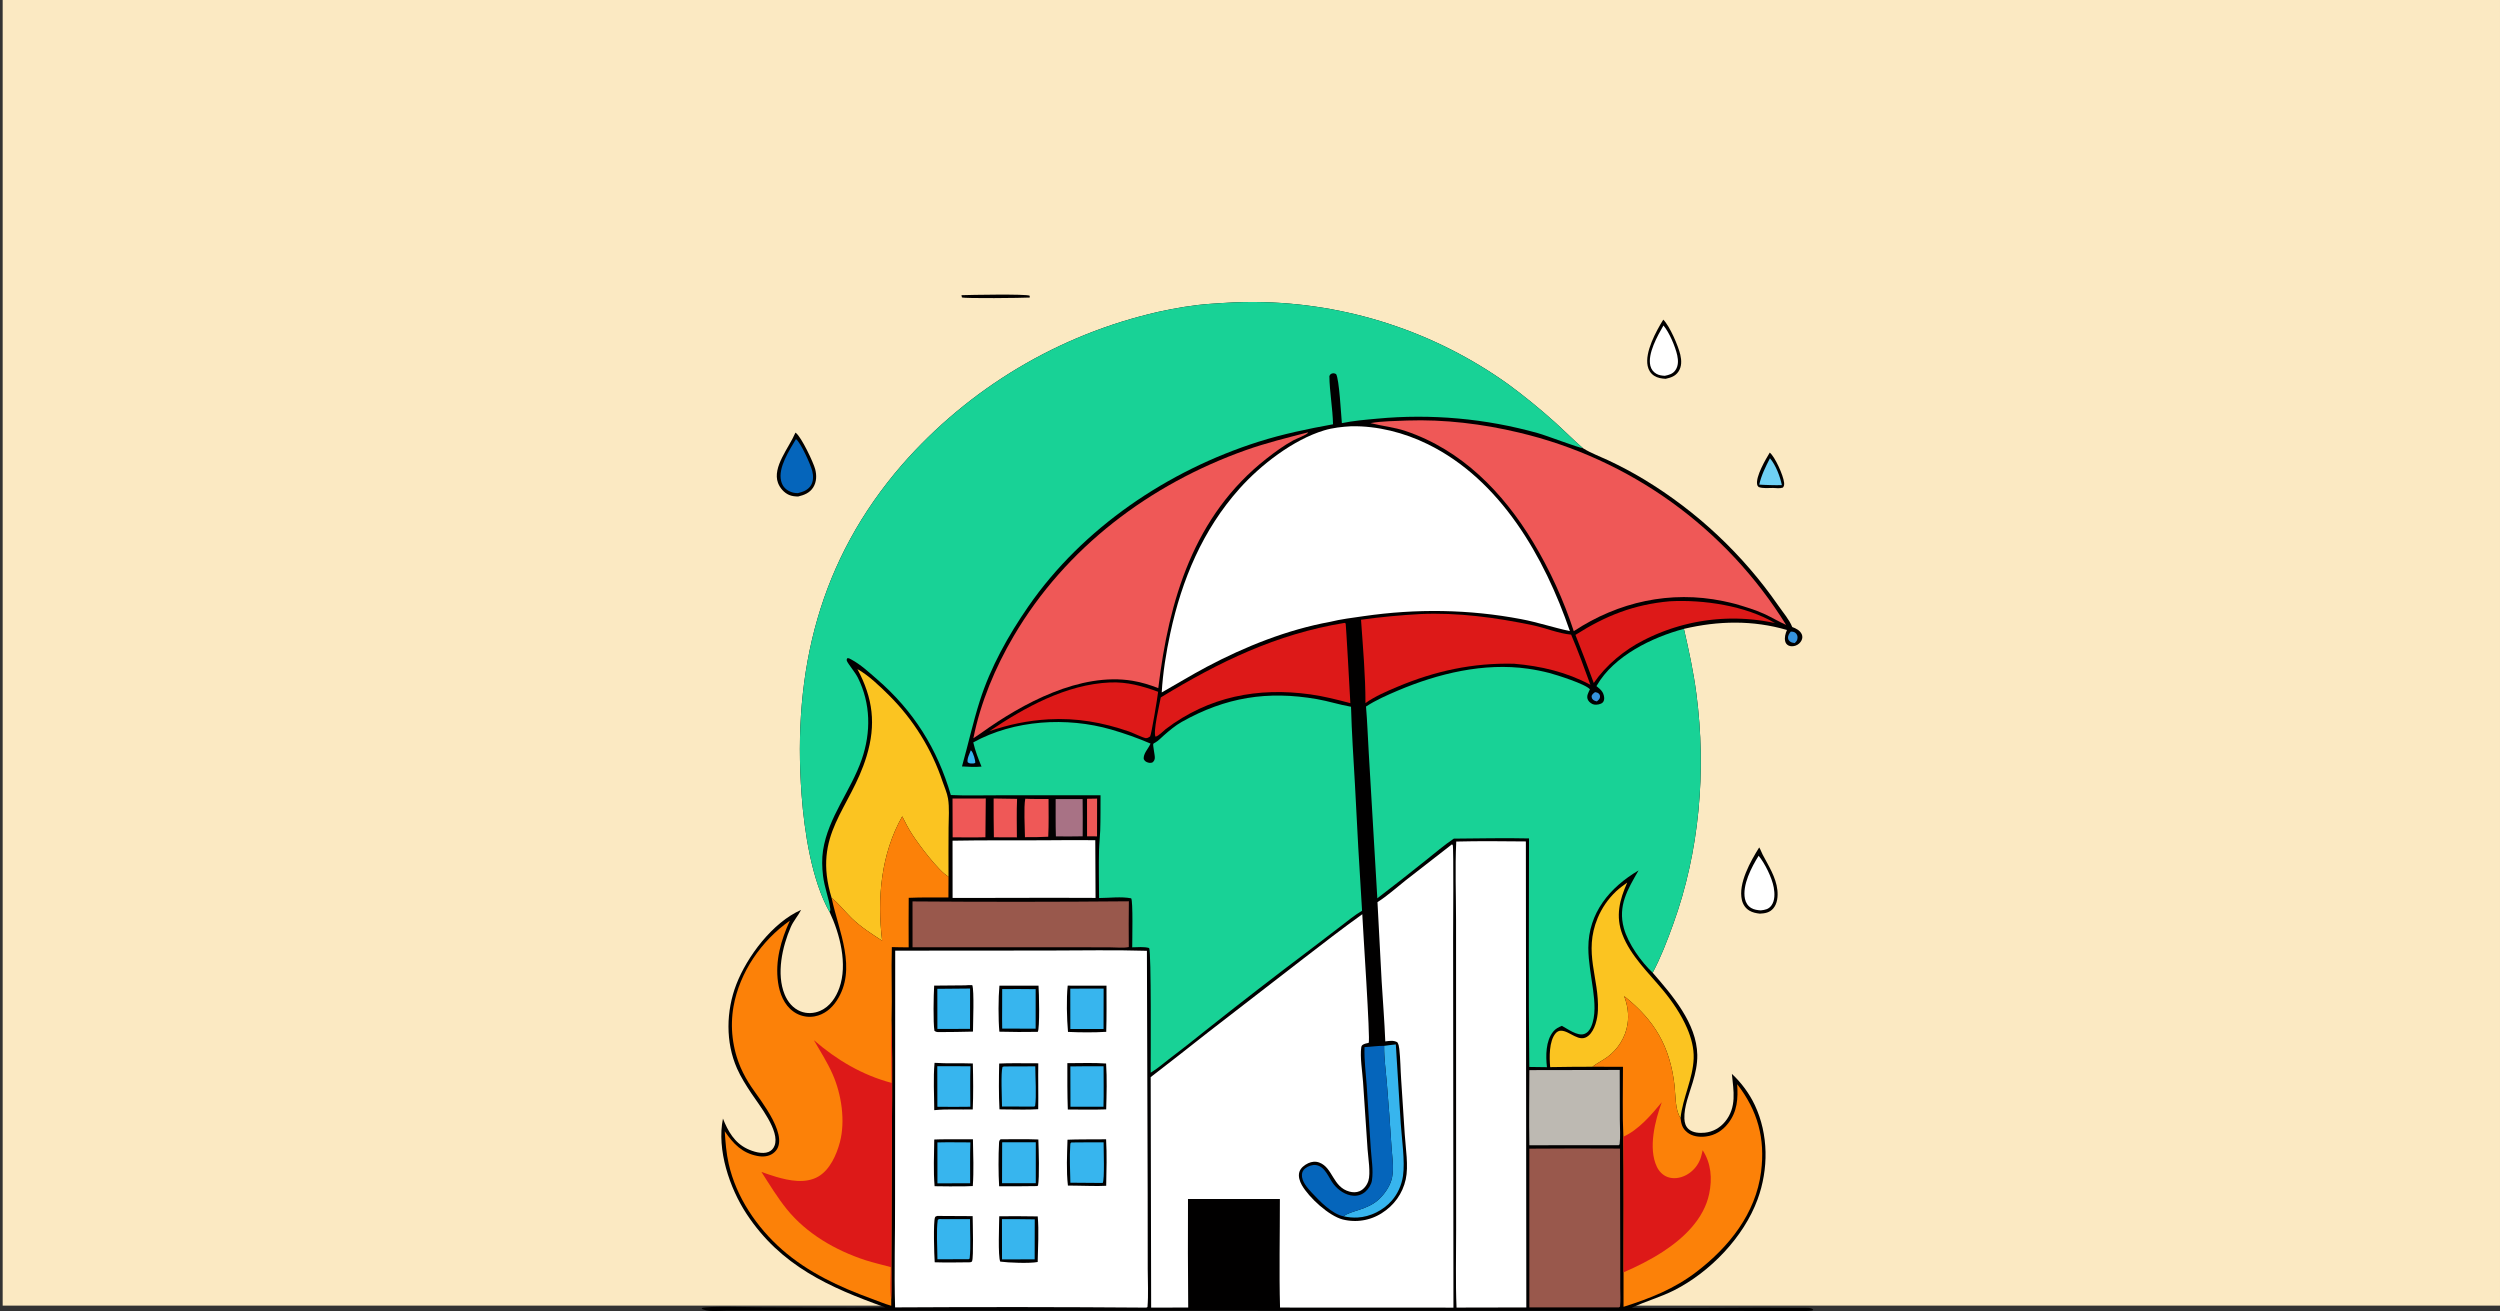 <?xml version="1.0" standalone="no"?>
<!DOCTYPE svg PUBLIC "-//W3C//DTD SVG 1.1//EN" "http://www.w3.org/Graphics/SVG/1.1/DTD/svg11.dtd">
<!--Generator: Xara Designer (www.xara.com), SVG filter version: 6.2.0.0-->
<svg stroke-width="0.501" stroke-linejoin="bevel" fill-rule="evenodd" xmlns:xlink="http://www.w3.org/1999/xlink" xmlns="http://www.w3.org/2000/svg" version="1.1" overflow="visible" width="328.101pt" height="172.101pt" viewBox="0 0 328.101 172.101">
 <rect x="0" y="0" width="328.101" height="172.101" fill="#333333" stroke="none"/>
 <defs>
	</defs>
 <g id="Document" fill="none" stroke="black" font-family="Times New Roman" font-size="16" transform="scale(1 -1)">
  <g id="Spread" transform="translate(0 -172.101)">
   <g id="Layer 1">
    <path d="M 0.351,172.499 L 0.351,0.75 L 328.1,0.75 L 328.1,172.499 L 0.351,172.499 Z" stroke="none" fill="#fbe9c2" stroke-linejoin="miter" marker-start="none" marker-end="none"/>
    <g id="Group" fill-rule="evenodd" stroke-linejoin="miter" stroke="none" stroke-width="0.168" stroke-miterlimit="79.84">
     <path d="M 126.182,133.361 C 127.223,133.401 134.654,133.541 135.134,133.293 L 135.149,133.051 C 134.174,132.991 126.633,132.909 126.241,133.068 L 126.182,133.361 Z" fill="#010000" marker-start="none" marker-end="none"/>
     <path d="M 232.265,112.705 C 232.962,112.125 234.045,109.711 234.144,108.774 C 234.171,108.519 234.161,108.314 233.989,108.11 C 233.586,107.971 233.118,108.043 232.696,108.062 C 232.114,108.058 231.351,107.978 230.806,108.183 C 230.707,108.302 230.65,108.342 230.614,108.498 C 230.382,109.537 231.738,111.842 232.265,112.705 Z" fill="#010000" marker-start="none" marker-end="none"/>
     <path d="M 232.289,111.96 C 233.04,111.092 233.63,109.55 233.852,108.431 C 233.353,108.412 232.849,108.433 232.351,108.438 C 231.864,108.443 231.373,108.477 230.887,108.499 C 231.154,109.725 231.721,110.852 232.289,111.96 Z" fill="#6fd1f5" marker-start="none" marker-end="none"/>
     <path d="M 218.289,130.154 C 219.136,129.308 220.259,126.701 220.525,125.545 C 220.698,124.795 220.725,123.989 220.274,123.326 C 219.867,122.724 219.27,122.53 218.597,122.385 C 218.074,122.415 217.546,122.494 217.098,122.782 C 216.635,123.079 216.352,123.536 216.24,124.069 C 215.854,125.898 217.342,128.623 218.289,130.154 Z" fill="#010000" marker-start="none" marker-end="none"/>
     <path d="M 218.311,129.382 C 219.078,128.483 219.874,126.605 220.123,125.456 C 220.264,124.797 220.282,124.099 219.886,123.522 C 219.537,123.018 219.058,122.902 218.492,122.78 C 218.099,122.803 217.726,122.848 217.378,123.048 C 216.976,123.279 216.708,123.638 216.597,124.087 C 216.2,125.679 217.55,128.058 218.311,129.382 Z" fill="#ffffff" marker-start="none" marker-end="none"/>
     <path d="M 230.878,60.886 C 231.063,60.609 231.172,60.242 231.332,59.939 C 232.103,58.479 233.087,56.959 233.266,55.285 C 233.351,54.486 233.27,53.512 232.72,52.875 C 232.241,52.322 231.652,52.228 230.965,52.192 C 230.482,52.246 230.011,52.336 229.589,52.589 C 229.07,52.903 228.746,53.393 228.608,53.978 C 228.092,56.163 229.756,59.086 230.878,60.886 Z" fill="#010000" marker-start="none" marker-end="none"/>
     <path d="M 230.805,59.789 C 231.62,58.802 232.555,56.915 232.787,55.634 C 232.925,54.876 232.96,53.899 232.473,53.254 C 232.1,52.763 231.669,52.694 231.086,52.622 C 230.655,52.651 230.205,52.707 229.827,52.935 C 229.382,53.205 229.113,53.633 229.008,54.138 C 228.633,55.945 229.887,58.321 230.805,59.789 Z" fill="#ffffff" marker-start="none" marker-end="none"/>
     <path d="M 104.387,115.319 C 104.409,115.307 104.433,115.298 104.453,115.283 C 105.176,114.746 106.766,111.386 106.987,110.517 C 107.192,109.72 107.177,108.861 106.731,108.145 C 106.275,107.409 105.546,107.13 104.744,106.938 C 104.334,106.945 103.944,106.982 103.56,107.145 C 102.9,107.428 102.353,108.058 102.105,108.725 C 101.336,110.796 103.558,113.357 104.342,115.212 L 104.387,115.319 Z" fill="#010000" marker-start="none" marker-end="none"/>
     <path d="M 104.463,114.474 C 105.09,114.019 106.394,111.122 106.6,110.288 C 106.755,109.659 106.771,108.94 106.411,108.377 C 106.023,107.769 105.376,107.546 104.714,107.381 C 104.262,107.382 103.907,107.463 103.506,107.678 C 102.97,107.967 102.662,108.396 102.515,108.985 C 102.081,110.715 103.607,113.023 104.463,114.474 Z" fill="#0565bb" marker-start="none" marker-end="none"/>
     <path d="M 108.885,52.392 C 106.518,56.554 105.555,63.012 105.201,67.78 C 103.989,84.084 107.557,98.632 118.397,111.123 C 118.669,111.436 118.946,111.744 119.224,112.05 C 119.503,112.357 119.786,112.66 120.069,112.961 C 120.355,113.262 120.643,113.559 120.934,113.855 C 121.224,114.15 121.518,114.441 121.814,114.732 C 122.11,115.02 122.41,115.307 122.711,115.59 C 123.014,115.874 123.318,116.154 123.626,116.433 C 123.934,116.71 124.243,116.983 124.557,117.255 C 124.87,117.527 125.185,117.795 125.503,118.06 C 125.821,118.325 126.143,118.587 126.465,118.846 C 126.788,119.105 127.115,119.361 127.443,119.615 C 127.77,119.867 128.102,120.116 128.435,120.363 C 128.768,120.609 129.104,120.851 129.442,121.09 C 129.779,121.329 130.12,121.565 130.462,121.798 C 130.805,122.032 131.15,122.261 131.497,122.486 C 131.845,122.714 132.194,122.935 132.544,123.155 C 132.897,123.374 133.249,123.59 133.605,123.801 C 133.961,124.014 134.319,124.223 134.679,124.427 C 135.039,124.634 135.4,124.835 135.764,125.034 C 136.127,125.232 136.494,125.426 136.861,125.617 C 137.229,125.808 137.598,125.996 137.969,126.179 C 138.34,126.362 138.714,126.543 139.088,126.719 C 139.464,126.895 139.839,127.068 140.218,127.238 C 140.596,127.406 140.976,127.572 141.357,127.734 C 141.738,127.896 142.121,128.053 142.507,128.207 C 142.891,128.361 143.277,128.511 143.663,128.658 C 144.052,128.804 144.441,128.948 144.83,129.085 C 145.22,129.224 145.612,129.36 146.005,129.491 C 146.398,129.623 146.792,129.749 147.187,129.873 C 147.583,129.996 147.98,130.116 148.378,130.232 C 148.775,130.348 149.174,130.46 149.574,130.567 C 149.973,130.675 150.375,130.779 150.777,130.878 C 151.179,130.979 151.581,131.076 151.985,131.167 C 154.264,131.666 156.56,132.069 158.889,132.23 C 160.855,132.365 162.849,132.495 164.821,132.465 C 165.19,132.462 165.559,132.455 165.928,132.445 C 166.296,132.434 166.666,132.422 167.034,132.403 C 167.402,132.386 167.771,132.365 168.14,132.341 C 168.508,132.316 168.876,132.289 169.243,132.256 C 169.611,132.225 169.98,132.191 170.346,132.151 C 170.713,132.114 171.08,132.071 171.446,132.026 C 171.813,131.98 172.178,131.93 172.544,131.877 C 172.908,131.826 173.273,131.769 173.637,131.71 C 174.002,131.65 174.366,131.587 174.728,131.521 C 175.091,131.455 175.454,131.385 175.815,131.311 C 176.178,131.239 176.538,131.161 176.899,131.08 C 177.26,131 177.618,130.916 177.977,130.829 C 178.335,130.741 178.693,130.651 179.05,130.557 C 179.407,130.463 179.763,130.364 180.118,130.264 C 180.473,130.164 180.827,130.058 181.181,129.95 C 181.533,129.843 181.885,129.732 182.236,129.617 C 182.586,129.503 182.937,129.386 183.286,129.263 C 183.635,129.142 183.981,129.018 184.327,128.89 C 184.673,128.763 185.019,128.631 185.362,128.496 C 185.706,128.363 186.048,128.225 186.39,128.083 C 186.73,127.942 187.07,127.798 187.409,127.651 C 187.747,127.503 188.084,127.352 188.419,127.198 C 188.755,127.045 189.089,126.887 189.421,126.727 C 189.753,126.567 190.085,126.403 190.413,126.236 C 190.743,126.07 191.071,125.9 191.397,125.726 C 191.723,125.553 192.047,125.377 192.369,125.198 C 192.693,125.019 193.013,124.836 193.333,124.651 C 193.651,124.466 193.969,124.278 194.285,124.085 C 194.599,123.894 194.913,123.7 195.225,123.503 C 195.538,123.305 195.847,123.105 196.155,122.901 C 196.463,122.698 196.769,122.491 197.073,122.282 C 197.377,122.073 197.679,121.861 197.979,121.646 C 200.084,120.094 202.109,118.445 204.053,116.699 C 205.296,115.576 206.478,114.385 207.741,113.286 C 207.764,113.271 207.787,113.256 207.81,113.242 C 208.8,112.63 209.986,112.195 211.044,111.698 C 212.651,110.944 214.251,110.098 215.771,109.18 C 216.204,108.918 216.635,108.651 217.061,108.376 C 217.489,108.103 217.912,107.823 218.331,107.538 C 218.751,107.252 219.167,106.961 219.578,106.665 C 219.99,106.369 220.397,106.069 220.803,105.761 C 221.206,105.456 221.606,105.143 222.002,104.826 C 222.399,104.508 222.79,104.187 223.177,103.859 C 223.564,103.531 223.947,103.199 224.326,102.861 C 224.704,102.524 225.078,102.181 225.448,101.833 C 225.817,101.487 226.183,101.134 226.543,100.778 C 226.903,100.421 227.259,100.059 227.61,99.693 C 227.96,99.326 228.307,98.955 228.648,98.58 C 228.989,98.205 229.324,97.824 229.656,97.441 C 229.988,97.057 230.314,96.668 230.635,96.275 C 230.956,95.882 231.272,95.485 231.583,95.085 C 231.893,94.684 232.199,94.278 232.498,93.869 C 232.798,93.461 233.092,93.047 233.382,92.631 C 233.963,91.775 234.85,90.758 235.213,89.81 C 235.705,89.629 236.247,89.362 236.469,88.848 C 236.575,88.597 236.557,88.326 236.447,88.082 C 236.291,87.739 235.979,87.47 235.621,87.356 C 235.357,87.272 234.993,87.246 234.738,87.377 C 234.498,87.499 234.355,87.671 234.289,87.935 C 234.17,88.427 234.325,88.972 234.523,89.421 C 230.048,90.73 225.501,90.635 220.998,89.569 C 221.65,86.732 222.257,83.939 222.636,81.047 C 223.955,70.973 223.058,60.344 219.574,50.775 C 218.796,48.633 217.972,46.46 216.898,44.445 C 219.475,41.483 222.674,37.787 222.753,33.656 C 222.776,32.418 222.501,31.213 222.148,30.035 C 221.701,28.537 220.999,26.863 221.06,25.286 C 221.08,24.767 221.213,24.274 221.614,23.917 C 222.167,23.424 223.036,23.375 223.736,23.444 C 224.8,23.553 225.73,24.074 226.403,24.897 C 227.954,26.793 227.513,28.937 227.291,31.168 C 228.524,30.02 229.585,28.592 230.303,27.067 C 232.113,23.215 232.122,18.653 230.666,14.692 C 228.843,9.729 224.436,5.157 219.719,2.766 C 217.958,1.873 216.031,1.345 214.246,0.512 L 214.153,0.467 C 221.643,0.365 229.141,0.54 236.632,0.463 C 237.003,0.459 237.704,0.51 237.97,0.239 L 237.898,0.13 C 237.157,-0.102 231.477,0.048 230.209,0.048 L 207.406,0.07 L 116.677,0.082 L 100.47,0.08 L 95.415,0.08 C 94.656,0.078 93.843,0.008 93.091,0.061 C 92.82,0.078 92.542,0.144 92.294,0.25 C 92.105,0.333 92.157,0.272 92.097,0.431 C 93.005,0.718 98.085,0.546 99.389,0.542 C 104.988,0.526 110.59,0.456 116.188,0.518 C 108.817,3.15 102.475,5.967 97.986,12.778 C 95.752,16.17 94.049,21.219 94.881,25.297 C 95.537,23.65 96.381,22.139 98.053,21.335 C 98.827,20.963 100.036,20.585 100.86,20.92 C 101.241,21.076 101.497,21.35 101.648,21.732 C 102.414,23.652 99.624,27.069 98.599,28.628 C 97.91,29.672 97.238,30.721 96.73,31.869 C 95.204,35.319 95.29,39.423 96.634,42.907 C 98.058,46.597 101.416,51.049 105.136,52.684 C 104.737,51.903 104.131,51.241 103.781,50.434 C 102.666,47.859 101.866,44.293 102.978,41.586 C 103.378,40.613 104.068,39.765 105.064,39.368 C 105.901,39.036 106.84,39.083 107.658,39.445 C 108.918,40.001 109.709,41.192 110.157,42.448 C 111.262,45.543 110.234,49.515 108.885,52.392 Z" fill="#010000" marker-start="none" marker-end="none"/>
     <path d="M 209.334,81.266 C 209.486,81.24 209.654,81.208 209.78,81.111 C 209.947,80.982 210.004,80.813 209.982,80.606 C 209.957,80.354 209.751,80.199 209.572,80.047 C 209.405,80.088 209.215,80.141 209.085,80.26 C 208.902,80.428 208.901,80.536 208.884,80.764 C 209.006,81.039 209.099,81.088 209.334,81.266 Z" fill="#3693dd" marker-start="none" marker-end="none"/>
     <path d="M 127.408,73.632 C 127.443,73.597 127.481,73.567 127.512,73.53 C 127.729,73.263 128.044,72.282 127.985,71.963 L 127.741,71.901 C 127.435,71.91 127.224,71.856 126.992,72.069 C 126.899,72.557 127.242,73.169 127.408,73.632 Z" fill="#37b5ee" marker-start="none" marker-end="none"/>
     <path d="M 235.022,89.211 C 235.308,89.195 235.535,89.189 235.729,88.95 C 235.863,88.784 235.918,88.612 235.909,88.403 C 235.895,88.069 235.77,87.928 235.543,87.704 C 235.37,87.733 235.169,87.753 235.015,87.849 C 234.845,87.952 234.697,88.104 234.669,88.309 C 234.619,88.678 234.808,88.932 235.022,89.211 Z" fill="#3693dd" marker-start="none" marker-end="none"/>
     <path d="M 142.663,67.268 L 143.983,67.291 L 143.975,62.335 L 142.666,62.341 L 142.663,67.268 Z" fill="#ef5857" marker-start="none" marker-end="none"/>
     <path d="M 130.405,67.305 L 133.481,67.257 C 133.404,65.579 133.454,63.884 133.456,62.204 L 130.436,62.216 C 130.391,63.91 130.413,65.61 130.405,67.305 Z" fill="#ef5857" marker-start="none" marker-end="none"/>
     <path d="M 134.557,67.273 C 135.57,67.222 136.597,67.248 137.612,67.243 C 137.608,65.595 137.658,63.934 137.571,62.287 C 136.553,62.237 135.534,62.218 134.515,62.23 C 134.507,63.563 134.337,66.1 134.557,67.273 Z" fill="#ef5857" marker-start="none" marker-end="none"/>
     <path d="M 138.545,67.228 L 142.084,67.232 C 142.103,65.603 142.106,63.972 142.091,62.342 C 140.921,62.304 139.745,62.331 138.575,62.332 C 138.521,63.959 138.553,65.599 138.545,67.228 Z" fill="#a87285" marker-start="none" marker-end="none"/>
     <path d="M 125.009,67.297 L 129.374,67.306 L 129.326,62.222 C 127.894,62.177 126.457,62.206 125.025,62.212 C 125.03,63.907 125.025,65.602 125.009,67.297 Z" fill="#ef5857" marker-start="none" marker-end="none"/>
     <path d="M 181.656,34.842 C 182.165,34.907 182.676,34.987 183.187,35.031 L 183.835,24.62 C 183.971,22.627 184.409,19.696 184.131,17.782 C 183.958,16.594 183.444,15.423 182.648,14.519 C 181.527,13.25 179.856,12.406 178.16,12.312 C 177.563,12.28 176.93,12.343 176.346,12.469 C 177.163,13.222 179.52,13.267 181.067,14.798 C 181.82,15.542 182.492,16.546 182.701,17.595 C 182.958,18.885 182.7,20.335 182.618,21.637 C 182.442,24.453 182.236,27.268 181.999,30.08 C 181.874,31.62 181.641,33.215 181.655,34.752 L 181.656,34.842 Z" fill="#37b5ee" marker-start="none" marker-end="none"/>
     <path d="M 179.084,34.678 C 179.94,34.71 180.799,34.865 181.656,34.842 L 181.655,34.752 C 181.641,33.215 181.874,31.62 181.999,30.08 C 182.236,27.268 182.442,24.453 182.618,21.637 C 182.7,20.335 182.958,18.885 182.701,17.595 C 182.492,16.546 181.82,15.542 181.067,14.798 C 179.52,13.267 177.163,13.222 176.346,12.469 C 174.816,12.759 173.175,14.481 172.165,15.565 C 171.587,16.188 170.803,17.056 170.866,17.964 C 170.89,18.293 171.045,18.565 171.304,18.767 C 171.67,19.055 172.249,19.271 172.718,19.196 C 173.949,19 174.367,17.508 175.045,16.657 C 175.662,15.884 176.614,15.233 177.624,15.17 C 178.216,15.133 178.78,15.325 179.217,15.727 C 179.615,16.092 179.969,16.633 180.053,17.173 C 180.262,18.515 179.987,20.042 179.9,21.399 L 179.363,29.713 C 179.252,31.306 179.026,32.982 179.079,34.576 C 179.08,34.609 179.082,34.645 179.084,34.678 Z" fill="#0565bb" marker-start="none" marker-end="none"/>
     <path d="M 145.678,82.535 C 147.944,82.627 149.893,82.075 151.993,81.312 C 151.922,80.622 151.114,75.705 150.939,75.445 C 150.765,75.331 150.583,75.199 150.358,75.231 C 149.989,75.283 148.681,75.923 148.167,76.1 C 144.666,77.307 141.301,77.901 137.594,77.694 C 134.864,77.534 132.422,77.023 129.835,76.136 C 134.507,79.278 139.938,82.285 145.678,82.535 Z" fill="#dd1918" marker-start="none" marker-end="none"/>
     <path d="M 219.136,93.188 C 223.555,93.432 229.09,92.608 232.952,90.327 C 232.771,90.366 232.592,90.404 232.41,90.438 C 232.229,90.474 232.047,90.508 231.865,90.539 C 231.683,90.571 231.502,90.6 231.319,90.628 C 231.137,90.655 230.953,90.682 230.771,90.705 C 230.588,90.729 230.405,90.75 230.221,90.77 C 230.038,90.79 229.854,90.808 229.671,90.823 C 229.486,90.839 229.301,90.853 229.118,90.866 C 228.934,90.877 228.75,90.887 228.566,90.894 C 228.381,90.902 228.197,90.908 228.013,90.912 C 227.828,90.916 227.643,90.918 227.459,90.918 C 227.274,90.918 227.091,90.916 226.906,90.912 C 226.721,90.908 226.536,90.902 226.351,90.894 C 226.167,90.886 225.983,90.876 225.8,90.864 C 225.616,90.852 225.431,90.838 225.246,90.822 C 225.062,90.807 224.88,90.789 224.697,90.769 C 224.512,90.749 224.33,90.727 224.146,90.704 C 223.963,90.68 223.781,90.653 223.599,90.626 C 223.416,90.598 223.234,90.568 223.051,90.537 C 222.87,90.505 222.689,90.472 222.508,90.437 C 222.326,90.401 222.146,90.363 221.966,90.325 C 221.786,90.284 221.605,90.243 221.426,90.199 C 221.247,90.156 221.068,90.111 220.889,90.064 C 220.711,90.017 220.533,89.969 220.356,89.917 C 220.178,89.866 220.002,89.814 219.825,89.758 C 219.649,89.703 219.474,89.647 219.299,89.589 C 219.124,89.53 218.949,89.469 218.776,89.407 C 218.602,89.345 218.429,89.28 218.257,89.214 C 218.084,89.149 217.913,89.081 217.742,89.012 C 217.571,88.941 217.401,88.871 217.232,88.797 C 217.061,88.724 216.893,88.648 216.726,88.57 C 216.558,88.495 216.391,88.416 216.225,88.334 C 216.059,88.254 215.894,88.171 215.73,88.088 C 213.177,86.803 210.782,84.819 209.166,82.466 C 208.395,84.581 207.593,86.685 206.762,88.778 C 210.749,91.31 214.424,92.762 219.136,93.188 Z" fill="#dd1918" marker-start="none" marker-end="none"/>
     <path d="M 200.713,31.659 L 212.574,31.681 L 212.588,25.106 C 212.591,24.059 212.686,22.913 212.554,21.877 L 212.472,21.887 L 212.468,21.808 L 200.715,21.798 C 200.653,25.082 200.708,28.374 200.713,31.659 Z" fill="#bdb9b2" marker-start="none" marker-end="none"/>
     <path d="M 136.693,61.82 C 139.044,61.845 141.395,61.851 143.745,61.835 L 143.781,54.259 C 139.902,54.28 136.023,54.281 132.145,54.262 L 125.019,54.254 L 125.012,61.767 C 128.903,61.836 132.801,61.811 136.693,61.82 Z" fill="#ffffff" marker-start="none" marker-end="none"/>
     <path d="M 176.415,90.345 L 176.507,90.348 C 176.541,90.315 176.587,90.291 176.609,90.25 C 176.643,90.187 177.177,80.823 177.22,79.818 C 175.482,80.281 173.761,80.72 171.978,80.97 C 165.087,81.934 158.624,80.679 152.998,76.422 C 152.641,76.126 152.085,75.538 151.655,75.416 C 151.293,75.958 152.192,79.766 152.345,80.575 C 160.024,85.242 167.462,88.871 176.415,90.345 Z" fill="#dd1918" marker-start="none" marker-end="none"/>
     <path d="M 203.447,32.051 C 203.329,33.303 203.285,35.476 204.165,36.491 C 204.345,36.698 204.578,36.833 204.861,36.831 C 206.056,36.827 207.273,35.136 208.485,36.185 C 209.321,36.906 209.663,38.41 209.71,39.469 C 209.9,43.775 207.787,47.044 209.678,51.619 C 209.815,51.949 209.97,52.272 210.143,52.586 C 210.314,52.901 210.501,53.205 210.704,53.5 C 210.908,53.794 211.126,54.078 211.36,54.35 C 211.592,54.622 211.84,54.881 212.101,55.128 C 212.556,55.549 213.054,55.914 213.558,56.275 C 212.549,53.991 212.001,51.879 212.929,49.45 C 214.002,46.642 216.388,44.401 218.272,42.122 C 219.516,40.617 220.665,38.915 221.436,37.114 C 221.96,35.888 222.326,34.537 222.278,33.194 C 222.184,30.537 220.846,28.032 220.553,25.37 C 219.827,26.412 219.91,28.414 219.767,29.649 C 219.172,34.76 217.167,38.192 213.149,41.377 C 213.607,40.183 213.793,38.941 213.594,37.671 C 213.33,35.973 212.328,34.369 210.935,33.365 C 210.326,32.927 209.648,32.594 209.048,32.147 L 208.988,32.102 C 207.142,32.101 205.294,32.084 203.447,32.051 Z" fill="#fbc421" marker-start="none" marker-end="none"/>
     <path d="M 119.759,53.799 C 129.224,53.725 138.688,53.73 148.153,53.815 C 148.127,51.813 148.125,49.811 148.144,47.81 C 147.455,47.66 146.503,47.766 145.79,47.768 L 140.84,47.785 L 119.762,47.784 L 119.759,53.799 Z" fill="#99584c" marker-start="none" marker-end="none"/>
     <path d="M 186.371,91.51 C 191.3,91.741 196.375,91.049 201.189,90.037 C 202.843,89.688 204.518,88.963 206.195,88.811 C 207.115,86.653 207.927,84.434 208.724,82.228 C 205.579,83.904 202.242,84.687 198.718,84.991 C 193.328,85.127 188.36,84.053 183.401,81.967 C 181.97,81.366 180.474,80.727 179.203,79.829 C 179.205,83.45 178.872,87.151 178.621,90.766 C 181.203,91.129 183.767,91.363 186.371,91.51 Z" fill="#dd1918" marker-start="none" marker-end="none"/>
     <path d="M 200.71,21.35 C 204.676,21.383 208.64,21.386 212.606,21.36 L 212.645,7.152 L 212.646,3.042 C 212.647,2.246 212.709,1.414 212.616,0.624 L 212.474,0.519 L 200.711,0.52 L 200.71,21.35 Z" fill="#99584c" marker-start="none" marker-end="none"/>
     <path d="M 112.529,84.289 C 114.022,83.451 115.464,82.047 116.68,80.842 C 116.879,80.644 117.074,80.443 117.267,80.24 C 117.46,80.036 117.651,79.83 117.837,79.621 C 118.023,79.413 118.207,79.201 118.388,78.987 C 118.57,78.772 118.746,78.555 118.92,78.336 C 119.094,78.117 119.265,77.894 119.433,77.671 C 119.602,77.446 119.766,77.219 119.927,76.989 C 120.09,76.76 120.246,76.529 120.401,76.295 C 120.556,76.062 120.707,75.826 120.854,75.588 C 121.002,75.35 121.147,75.109 121.288,74.866 C 121.428,74.625 121.565,74.38 121.698,74.135 C 121.832,73.888 121.962,73.639 122.09,73.389 C 122.216,73.139 122.338,72.887 122.457,72.634 C 122.577,72.379 122.692,72.124 122.803,71.867 C 122.914,71.609 123.023,71.352 123.128,71.091 C 123.231,70.832 123.331,70.57 123.429,70.307 C 123.524,70.043 123.617,69.779 123.707,69.513 C 123.948,68.813 124.296,68.034 124.418,67.305 C 124.619,66.089 124.499,64.721 124.492,63.49 C 124.478,61.34 124.474,59.19 124.485,57.04 C 123.167,57.781 120.547,61.299 119.693,62.628 C 119.209,63.378 118.807,64.164 118.408,64.96 C 115.612,60.006 115.1,54.204 115.771,48.648 C 114.364,49.556 112.973,50.44 111.763,51.613 C 110.887,52.459 110.111,53.516 109.145,54.251 C 106.561,62.675 111.593,65.813 113.733,72.862 C 115.001,77.038 114.567,80.465 112.529,84.289 Z" fill="#fbc421" marker-start="none" marker-end="none"/>
     <path d="M 213.149,41.377 C 217.167,38.192 219.172,34.76 219.767,29.649 C 219.91,28.414 219.827,26.412 220.553,25.37 C 220.642,24.598 220.777,24.027 221.413,23.505 C 222.087,22.951 223.025,22.844 223.864,22.946 C 225.082,23.092 226.062,23.718 226.805,24.674 C 228.009,26.223 228.115,27.925 227.988,29.815 C 230.679,26.353 231.687,22.679 231.122,18.301 C 230.414,12.813 226.908,8.442 222.639,5.176 C 219.737,2.955 216.534,1.683 213.073,0.595 L 213.074,5.119 C 213.079,11.049 213.122,16.986 213.049,22.916 C 212.91,25.96 213.005,29.042 212.999,32.092 L 208.988,32.102 L 209.048,32.147 C 209.648,32.594 210.326,32.927 210.935,33.365 C 212.328,34.369 213.33,35.973 213.594,37.671 C 213.793,38.941 213.607,40.183 213.149,41.377 Z" fill="#fc8108" marker-start="none" marker-end="none"/>
     <path d="M 213.049,22.916 C 215.06,23.832 216.702,25.765 218.092,27.444 C 217.213,25.056 216.287,21.421 217.439,18.99 C 217.732,18.37 218.213,17.86 218.869,17.623 C 219.623,17.351 220.475,17.48 221.183,17.829 C 221.245,17.86 221.305,17.892 221.363,17.924 C 221.423,17.958 221.48,17.992 221.539,18.029 C 221.595,18.064 221.651,18.102 221.708,18.142 C 221.763,18.181 221.818,18.222 221.872,18.263 C 221.924,18.304 221.976,18.348 222.028,18.393 C 222.08,18.437 222.129,18.483 222.177,18.529 C 222.228,18.578 222.274,18.626 222.321,18.675 C 222.368,18.724 222.413,18.775 222.456,18.827 C 222.501,18.878 222.543,18.93 222.584,18.985 C 222.625,19.039 222.665,19.094 222.703,19.151 C 222.741,19.206 222.778,19.263 222.814,19.321 C 222.85,19.379 222.884,19.438 222.917,19.496 C 222.949,19.556 222.98,19.616 223.01,19.678 C 223.039,19.738 223.068,19.801 223.094,19.864 C 223.12,19.926 223.144,19.989 223.169,20.052 C 223.191,20.117 223.213,20.181 223.233,20.246 C 223.325,20.54 223.39,20.845 223.458,21.146 C 224.579,19.426 224.727,17.405 224.314,15.423 C 223.625,12.113 220.953,9.59 218.222,7.815 C 216.6,6.763 214.847,5.884 213.074,5.119 C 213.079,11.049 213.122,16.986 213.049,22.916 Z" fill="#dd1918" marker-start="none" marker-end="none"/>
     <path d="M 171.597,115.341 L 171.695,115.321 C 171.381,114.964 170.196,114.56 169.713,114.298 C 168.477,113.625 167.32,112.776 166.214,111.908 C 156.672,104.425 153.406,93.361 152.014,81.79 C 150.913,82.213 149.808,82.562 148.641,82.755 C 141.79,83.886 134.219,79.81 128.804,75.925 L 127.747,75.21 C 128.678,79.9 130.62,84.51 133.036,88.622 C 139.858,100.233 150.902,108.542 163.502,113.025 C 166.155,113.968 168.875,114.634 171.597,115.341 Z" fill="#ef5857" marker-start="none" marker-end="none"/>
     <path d="M 184.666,116.912 C 189.564,117.079 194.573,116.472 199.333,115.334 C 199.782,115.227 200.231,115.116 200.678,114.998 C 201.125,114.881 201.57,114.759 202.014,114.631 C 202.457,114.503 202.9,114.369 203.34,114.231 C 203.781,114.092 204.221,113.948 204.658,113.798 C 205.095,113.648 205.529,113.493 205.962,113.333 C 206.395,113.173 206.827,113.008 207.257,112.837 C 207.686,112.665 208.113,112.49 208.537,112.309 C 208.962,112.127 209.385,111.94 209.805,111.749 C 210.225,111.557 210.643,111.36 211.058,111.158 C 211.474,110.957 211.887,110.749 212.298,110.538 C 212.708,110.325 213.116,110.108 213.521,109.887 C 213.926,109.665 214.329,109.438 214.727,109.205 C 215.127,108.973 215.524,108.737 215.918,108.495 C 216.312,108.253 216.703,108.007 217.091,107.756 C 217.477,107.505 217.862,107.25 218.244,106.989 C 218.625,106.728 219.003,106.463 219.379,106.192 C 219.752,105.923 220.124,105.649 220.493,105.37 C 220.861,105.09 221.225,104.806 221.587,104.52 C 221.948,104.231 222.306,103.939 222.659,103.642 C 223.014,103.345 223.364,103.044 223.711,102.74 C 224.057,102.433 224.4,102.124 224.74,101.811 C 225.078,101.497 225.415,101.179 225.745,100.857 C 226.077,100.535 226.404,100.21 226.728,99.88 C 227.05,99.549 227.37,99.215 227.686,98.878 C 228,98.54 228.311,98.199 228.618,97.854 C 228.925,97.508 229.227,97.159 229.525,96.806 C 229.824,96.453 230.118,96.097 230.407,95.737 C 230.697,95.377 230.983,95.014 231.263,94.646 C 231.543,94.28 231.82,93.909 232.091,93.536 C 232.362,93.163 232.629,92.785 232.891,92.405 C 233.154,92.024 233.412,91.641 233.664,91.254 C 233.917,90.868 234.165,90.479 234.408,90.086 C 233.434,90.519 232.518,91.085 231.546,91.528 C 230.334,92.082 229.059,92.453 227.785,92.833 C 227.234,92.975 226.679,93.105 226.121,93.22 C 219.221,94.634 212.391,93.121 206.542,89.266 C 205.229,93.295 203.382,97.357 201.186,100.982 C 197.246,107.489 191.835,113.048 184.476,115.53 C 182.968,116.038 181.462,116.169 179.944,116.553 L 179.869,116.573 C 181.419,116.85 183.093,116.836 184.666,116.912 Z" fill="#ef5857" marker-start="none" marker-end="none"/>
     <path d="M 191.118,61.655 C 194.157,61.735 197.216,61.698 200.256,61.67 L 200.315,0.512 L 191.157,0.493 C 191.015,3.901 191.11,7.349 191.104,10.761 L 191.098,31.595 L 191.093,51.234 C 191.093,54.691 190.956,58.204 191.118,61.655 Z" fill="#ffffff" marker-start="none" marker-end="none"/>
     <path d="M 118.408,64.96 C 118.807,64.164 119.209,63.378 119.693,62.628 C 120.547,61.299 123.167,57.781 124.485,57.04 L 124.471,54.32 C 122.736,54.315 120.993,54.344 119.26,54.27 C 119.255,52.104 119.231,49.936 119.255,47.771 C 118.52,47.781 117.781,47.773 117.046,47.804 C 116.951,44.617 117.101,41.423 117.013,38.239 C 117.17,31.425 117.036,24.586 117.02,17.77 L 116.982,6.287 C 116.973,4.704 117.019,3.111 116.967,1.531 L 116.967,0.73 C 116.093,0.983 115.241,1.345 114.386,1.657 C 110.16,3.199 106.037,5.107 102.631,8.107 C 99.306,11.035 96.615,15.009 95.635,19.356 C 95.313,20.778 95.211,22.191 95.115,23.639 C 96.233,21.999 97.369,20.792 99.39,20.394 C 100.093,20.256 100.852,20.299 101.452,20.731 C 104.016,22.578 99.757,27.727 98.609,29.454 C 98.072,30.247 97.61,31.081 97.221,31.957 C 97.153,32.113 97.089,32.272 97.027,32.43 C 96.965,32.59 96.905,32.75 96.849,32.911 C 96.792,33.072 96.74,33.234 96.689,33.397 C 96.638,33.56 96.59,33.725 96.545,33.889 C 96.502,34.053 96.46,34.22 96.421,34.386 C 96.382,34.552 96.348,34.719 96.316,34.886 C 96.282,35.054 96.253,35.222 96.227,35.39 C 96.2,35.559 96.176,35.728 96.157,35.898 C 96.137,36.068 96.119,36.238 96.104,36.408 C 96.091,36.578 96.079,36.748 96.071,36.919 C 96.063,37.089 96.058,37.26 96.056,37.43 C 96.055,37.601 96.056,37.771 96.061,37.942 C 96.064,38.113 96.072,38.283 96.083,38.453 C 96.093,38.624 96.108,38.794 96.123,38.964 C 96.14,39.133 96.16,39.303 96.183,39.471 C 96.206,39.642 96.232,39.81 96.261,39.978 C 97.064,44.507 99.929,48.656 103.666,51.277 C 102.492,48.72 101.708,45.996 102.113,43.158 C 102.32,41.713 102.901,40.216 104.132,39.342 C 104.182,39.307 104.233,39.271 104.285,39.239 C 104.335,39.205 104.388,39.173 104.44,39.142 C 104.494,39.112 104.548,39.082 104.603,39.055 C 104.657,39.027 104.713,39 104.768,38.975 C 104.825,38.95 104.881,38.926 104.938,38.904 C 104.996,38.881 105.053,38.862 105.112,38.841 C 105.169,38.822 105.229,38.804 105.288,38.788 C 105.346,38.771 105.406,38.756 105.466,38.744 C 105.525,38.73 105.586,38.717 105.647,38.708 C 105.707,38.696 105.767,38.687 105.829,38.68 C 105.889,38.674 105.951,38.668 106.012,38.663 C 106.072,38.659 106.134,38.656 106.195,38.655 C 106.257,38.654 106.318,38.654 106.38,38.656 C 106.442,38.657 106.502,38.662 106.564,38.667 C 106.624,38.671 106.686,38.678 106.746,38.686 C 106.807,38.694 106.867,38.703 106.928,38.715 C 108.154,38.939 109.122,39.736 109.794,40.751 C 112.562,44.936 110.051,49.895 109.145,54.251 C 110.111,53.516 110.887,52.459 111.763,51.613 C 112.973,50.44 114.364,49.556 115.771,48.648 C 115.1,54.204 115.612,60.006 118.408,64.96 Z" fill="#fc8108" marker-start="none" marker-end="none"/>
     <path d="M 117.013,38.239 C 117.17,31.425 117.036,24.586 117.02,17.77 L 116.982,6.287 C 116.973,4.704 117.019,3.111 116.967,1.531 C 116.756,2.865 116.907,4.442 116.912,5.803 C 115.79,6.12 114.648,6.364 113.538,6.728 C 109.644,8.005 105.855,10.195 103.258,13.408 C 102.021,14.941 100.993,16.64 99.931,18.296 C 100.57,18.072 101.207,17.843 101.857,17.653 C 103.605,17.143 105.72,16.722 107.391,17.688 C 108.914,18.57 109.79,20.55 110.223,22.181 C 110.968,24.979 110.438,28.477 109.284,31.097 C 108.599,32.656 107.665,34.117 106.813,35.59 C 109.809,32.993 113.153,31.009 117.004,29.983 C 116.997,32.73 116.92,35.496 117.013,38.239 Z" fill="#dd1918" marker-start="none" marker-end="none"/>
     <path d="M 177.349,116.161 C 180.789,116.218 184.281,115.325 187.364,113.814 C 196.946,109.119 202.688,99.001 206.031,89.277 C 203.881,89.731 201.807,90.435 199.638,90.845 C 192.746,92.152 185.889,92.238 178.958,91.235 C 177.494,91.023 176.004,90.844 174.565,90.49 C 168.956,89.464 163.403,87.251 158.382,84.588 C 156.378,83.526 154.443,82.334 152.465,81.222 C 152.619,83.842 153.041,86.457 153.595,89.019 C 155.117,96.053 157.841,102.554 162.668,107.967 C 165.457,111.096 169.729,114.392 173.77,115.615 C 174.925,115.964 176.149,116.094 177.349,116.161 Z" fill="#ffffff" marker-start="none" marker-end="none"/>
     <path d="M 209.52,82.053 L 209.573,82.146 C 211.814,86.027 216.816,88.454 220.998,89.569 C 221.65,86.732 222.257,83.939 222.636,81.047 C 223.955,70.973 223.058,60.344 219.574,50.775 C 218.796,48.633 217.972,46.46 216.898,44.445 C 215.387,45.863 213.674,48.261 213.118,50.281 C 212.304,53.237 213.619,55.384 215.045,57.867 C 211.26,55.627 208.459,52.292 208.454,47.71 C 208.454,45.886 208.835,44.005 209.075,42.198 C 209.277,40.661 209.465,38.773 208.807,37.314 C 208.62,36.899 208.335,36.537 207.889,36.393 C 207.013,36.109 205.737,37.067 204.983,37.468 C 204.531,37.277 204.162,37.104 203.844,36.714 C 202.848,35.49 202.857,33.531 203.021,32.043 L 200.706,32.074 C 200.579,42.066 200.676,52.073 200.668,62.065 C 197.391,62.146 194.08,62.057 190.801,62.039 C 189.538,61.199 188.34,60.157 187.149,59.213 C 185.038,57.519 182.909,55.849 180.76,54.206 L 179.639,73.249 C 179.511,75.29 179.451,77.338 179.276,79.375 C 180.579,80.227 182.032,80.865 183.46,81.471 C 188.736,83.71 194.76,85.163 200.515,84.341 C 201.457,84.207 202.389,84.022 203.31,83.785 C 204.233,83.546 208.144,82.313 208.661,81.63 C 208.557,81.418 208.448,81.202 208.372,80.978 C 208.283,80.719 208.284,80.438 208.428,80.195 C 208.583,79.932 208.934,79.67 209.24,79.628 C 209.566,79.584 210.081,79.66 210.33,79.897 C 210.515,80.075 210.557,80.348 210.527,80.593 C 210.439,81.325 210.052,81.618 209.52,82.053 Z" fill="#18d296" marker-start="none" marker-end="none"/>
     <path d="M 190.56,61.294 C 190.595,61.257 190.636,61.226 190.661,61.183 C 190.789,60.972 190.708,50.014 190.708,48.879 L 190.75,0.486 L 167.993,0.496 C 167.863,5.234 167.979,10.007 167.972,14.748 L 155.912,14.745 C 155.89,9.997 155.899,5.246 155.94,0.498 L 151.077,0.492 L 151.017,30.739 C 153.54,32.683 156.051,34.643 158.548,36.62 L 171.121,46.341 C 173.66,48.291 176.181,50.254 178.787,52.116 C 178.863,50.248 179.862,35.611 179.626,35.235 C 179.388,35.182 179.134,35.142 178.918,35.024 C 178.756,34.934 178.68,34.838 178.653,34.646 C 178.471,33.436 178.794,31.42 178.886,30.12 L 179.481,21.257 C 179.558,20.16 179.906,18.112 179.583,17.121 C 179.398,16.551 178.988,16.01 178.429,15.767 C 178.009,15.586 177.545,15.598 177.11,15.713 C 174.893,16.304 174.949,18.851 173.145,19.527 C 172.66,19.708 172.155,19.656 171.691,19.44 C 171.2,19.21 170.686,18.82 170.526,18.278 C 170.356,17.711 170.575,17.061 170.855,16.568 C 171.779,14.945 174.383,12.526 176.241,12.051 C 176.348,12.024 176.455,12.001 176.563,11.981 C 176.672,11.959 176.78,11.941 176.889,11.925 C 176.998,11.909 177.107,11.896 177.216,11.887 C 177.326,11.876 177.437,11.869 177.546,11.865 C 177.656,11.859 177.766,11.857 177.875,11.858 C 177.986,11.859 178.097,11.862 178.206,11.869 C 178.315,11.876 178.425,11.885 178.534,11.897 C 178.644,11.909 178.753,11.924 178.861,11.942 C 178.971,11.959 179.078,11.979 179.187,12.001 C 179.294,12.024 179.402,12.05 179.506,12.08 C 179.613,12.107 179.72,12.138 179.824,12.173 C 179.929,12.206 180.032,12.243 180.136,12.281 C 180.239,12.32 180.341,12.361 180.441,12.406 C 180.542,12.449 180.641,12.495 180.74,12.546 C 180.839,12.594 180.937,12.645 181.032,12.7 C 181.129,12.753 181.222,12.809 181.315,12.867 C 182.946,13.886 184.077,15.44 184.489,17.325 C 184.873,19.078 184.477,21.404 184.361,23.214 L 183.89,30.402 C 183.796,31.741 183.797,33.115 183.642,34.447 C 183.605,34.76 183.56,35.047 183.387,35.314 C 182.872,35.6 182.366,35.49 181.805,35.428 C 181.702,38.045 181.491,40.658 181.331,43.273 L 180.781,53.705 C 182.086,54.526 183.291,55.628 184.504,56.584 L 190.56,61.294 Z" fill="#ffffff" marker-start="none" marker-end="none"/>
     <path d="M 117.488,47.336 L 137.636,47.352 C 141.926,47.356 146.235,47.447 150.521,47.315 L 150.62,15.45 L 150.629,5.527 C 150.629,3.897 150.732,2.184 150.596,0.564 L 150.447,0.489 C 139.454,0.572 128.462,0.582 117.472,0.518 C 117.34,5.182 117.487,9.863 117.468,14.529 L 117.488,47.336 Z" fill="#ffffff" marker-start="none" marker-end="none"/>
     <path d="M 123.008,12.521 C 124.557,12.521 126.105,12.511 127.652,12.495 C 127.665,11.606 127.785,7.124 127.58,6.595 C 127.53,6.467 127.443,6.479 127.323,6.437 C 125.775,6.425 124.22,6.387 122.672,6.438 C 122.601,7.35 122.472,11.728 122.711,12.328 C 122.767,12.469 122.877,12.467 123.008,12.521 Z" fill="#010000" marker-start="none" marker-end="none"/>
     <path d="M 123.228,12.106 L 127.306,12.102 C 127.291,10.405 127.43,8.62 127.259,6.938 L 127.138,6.846 L 123.029,6.832 C 123.026,8.286 122.865,10.653 123.074,12.006 L 123.228,12.106 Z" fill="#37b5ee" marker-start="none" marker-end="none"/>
     <path d="M 131.141,12.479 C 132.824,12.494 134.508,12.487 136.192,12.459 C 136.364,10.513 136.219,8.434 136.187,6.476 C 135.099,6.268 132.378,6.381 131.271,6.527 C 130.958,7.217 131.134,11.495 131.141,12.479 Z" fill="#010000" marker-start="none" marker-end="none"/>
     <path d="M 131.496,12.099 C 132.931,12.108 134.367,12.1 135.801,12.073 L 135.79,6.825 L 131.505,6.816 L 131.496,12.099 Z" fill="#37b5ee" marker-start="none" marker-end="none"/>
     <path d="M 140.079,32.571 C 141.762,32.561 143.488,32.651 145.165,32.525 C 145.292,30.554 145.232,28.484 145.177,26.506 C 143.505,26.443 141.816,26.49 140.14,26.489 C 140.068,28.514 140.076,30.546 140.079,32.571 Z" fill="#010000" marker-start="none" marker-end="none"/>
     <path d="M 140.474,32.142 C 141.924,32.183 143.382,32.159 144.833,32.166 C 144.824,30.396 144.88,28.622 144.818,26.854 L 140.489,26.855 C 140.472,28.617 140.466,30.379 140.474,32.142 Z" fill="#37b5ee" marker-start="none" marker-end="none"/>
     <path d="M 122.651,32.615 C 124.319,32.498 126.002,32.6 127.675,32.53 C 127.725,30.533 127.748,28.493 127.664,26.497 C 125.997,26.456 124.269,26.572 122.611,26.402 C 122.606,28.446 122.467,30.587 122.651,32.615 Z" fill="#010000" marker-start="none" marker-end="none"/>
     <path d="M 123.01,32.173 L 127.362,32.166 C 127.297,30.403 127.347,28.616 127.347,26.851 C 125.905,26.828 124.464,26.828 123.022,26.849 L 123.01,32.173 Z" fill="#37b5ee" marker-start="none" marker-end="none"/>
     <path d="M 135.235,32.558 L 136.265,32.552 C 136.23,30.545 136.293,28.536 136.254,26.528 C 134.896,26.437 133.506,26.496 132.145,26.496 L 131.171,26.511 C 131.066,28.499 131.091,30.531 131.133,32.521 C 132.491,32.595 133.874,32.55 135.235,32.558 Z" fill="#010000" marker-start="none" marker-end="none"/>
     <path d="M 131.763,32.14 L 135.869,32.154 C 135.877,30.699 136.041,28.283 135.85,26.944 L 135.706,26.87 L 131.504,26.88 C 131.499,27.961 131.334,31.289 131.568,32.078 L 131.763,32.14 Z" fill="#37b5ee" marker-start="none" marker-end="none"/>
     <path d="M 144.108,22.577 L 145.165,22.581 C 145.279,20.57 145.219,18.494 145.177,16.478 C 143.854,16.409 142.506,16.484 141.179,16.494 L 140.154,16.505 C 139.929,18.441 140.044,20.575 140.099,22.525 C 141.432,22.582 142.773,22.564 144.108,22.577 Z" fill="#010000" marker-start="none" marker-end="none"/>
     <path d="M 140.601,22.164 C 142.012,22.187 143.426,22.177 144.837,22.184 C 144.83,21.39 144.99,17.263 144.718,16.848 L 140.476,16.881 C 140.448,18.493 140.35,20.197 140.461,21.8 C 140.475,21.992 140.446,22.036 140.601,22.164 Z" fill="#37b5ee" marker-start="none" marker-end="none"/>
     <path d="M 140.125,42.746 L 145.217,42.745 C 145.216,40.726 145.246,38.7 145.183,36.683 C 143.532,36.586 141.816,36.597 140.163,36.674 C 140.01,38.46 139.943,40.982 140.125,42.746 Z" fill="#010000" marker-start="none" marker-end="none"/>
     <path d="M 140.463,42.345 C 141.921,42.37 143.383,42.352 144.841,42.353 L 144.829,37.055 L 140.473,37.055 L 140.463,42.345 Z" fill="#37b5ee" marker-start="none" marker-end="none"/>
     <path d="M 126.657,42.784 C 126.976,42.807 127.283,42.833 127.602,42.809 C 127.874,42.113 127.696,37.728 127.695,36.712 C 126.215,36.673 124.737,36.652 123.257,36.649 C 122.991,36.647 122.842,36.66 122.634,36.819 C 122.459,37.929 122.522,41.493 122.6,42.748 C 123.952,42.749 125.304,42.762 126.657,42.784 Z" fill="#010000" marker-start="none" marker-end="none"/>
     <path d="M 123.015,42.326 C 124.448,42.329 125.88,42.342 127.313,42.365 L 127.304,37.071 L 123.024,37.062 L 123.015,42.326 Z" fill="#37b5ee" marker-start="none" marker-end="none"/>
     <path d="M 123.917,22.58 L 127.688,22.58 C 127.722,20.56 127.817,18.456 127.669,16.443 L 126.622,16.408 C 125.301,16.393 123.979,16.398 122.657,16.422 C 122.486,18.426 122.59,20.538 122.611,22.55 C 123.044,22.574 123.483,22.57 123.917,22.58 Z" fill="#010000" marker-start="none" marker-end="none"/>
     <path d="M 123.026,22.168 C 124.464,22.207 125.912,22.173 127.352,22.173 C 127.291,20.39 127.328,18.593 127.322,16.808 C 125.892,16.795 124.46,16.792 123.028,16.801 L 123.026,22.168 Z" fill="#37b5ee" marker-start="none" marker-end="none"/>
     <path d="M 131.164,42.739 C 132.874,42.752 134.585,42.754 136.295,42.745 C 136.367,41.945 136.474,37.065 136.195,36.68 C 134.516,36.65 132.835,36.656 131.157,36.702 C 131.009,38.273 131.015,41.154 131.164,42.739 Z" fill="#010000" marker-start="none" marker-end="none"/>
     <path d="M 131.527,42.296 C 132.991,42.307 134.456,42.303 135.921,42.285 L 135.919,37.096 C 134.456,37.09 132.991,37.094 131.528,37.11 C 131.491,38.837 131.548,40.569 131.527,42.296 Z" fill="#37b5ee" marker-start="none" marker-end="none"/>
     <path d="M 131.319,22.582 C 132.968,22.586 134.624,22.623 136.272,22.556 C 136.324,21.33 136.434,17.495 136.231,16.507 L 136.101,16.439 C 134.444,16.399 132.784,16.419 131.127,16.419 C 131.026,18.055 131.023,20.437 131.113,22.066 C 131.127,22.31 131.135,22.42 131.319,22.582 Z" fill="#010000" marker-start="none" marker-end="none"/>
     <path d="M 131.523,22.185 L 135.94,22.192 L 135.937,16.82 L 131.508,16.818 L 131.523,22.185 Z" fill="#37b5ee" marker-start="none" marker-end="none"/>
     <path d="M 108.885,52.392 C 106.518,56.554 105.555,63.012 105.201,67.78 C 103.989,84.084 107.557,98.632 118.397,111.123 C 118.669,111.436 118.946,111.744 119.224,112.05 C 119.503,112.357 119.786,112.66 120.069,112.961 C 120.355,113.262 120.643,113.559 120.934,113.855 C 121.224,114.15 121.518,114.441 121.814,114.732 C 122.11,115.02 122.41,115.307 122.711,115.59 C 123.014,115.874 123.318,116.154 123.626,116.433 C 123.934,116.71 124.243,116.983 124.557,117.255 C 124.87,117.527 125.185,117.795 125.503,118.06 C 125.821,118.325 126.143,118.587 126.465,118.846 C 126.788,119.105 127.115,119.361 127.443,119.615 C 127.77,119.867 128.102,120.116 128.435,120.363 C 128.768,120.609 129.104,120.851 129.442,121.09 C 129.779,121.329 130.12,121.565 130.462,121.798 C 130.805,122.032 131.15,122.261 131.497,122.486 C 131.845,122.714 132.194,122.935 132.544,123.155 C 132.897,123.374 133.249,123.59 133.605,123.801 C 133.961,124.014 134.319,124.223 134.679,124.427 C 135.039,124.634 135.4,124.835 135.764,125.034 C 136.127,125.232 136.494,125.426 136.861,125.617 C 137.229,125.808 137.598,125.996 137.969,126.179 C 138.34,126.362 138.714,126.543 139.088,126.719 C 139.464,126.895 139.839,127.068 140.218,127.238 C 140.596,127.406 140.976,127.572 141.357,127.734 C 141.738,127.896 142.121,128.053 142.507,128.207 C 142.891,128.361 143.277,128.511 143.663,128.658 C 144.052,128.804 144.441,128.948 144.83,129.085 C 145.22,129.224 145.612,129.36 146.005,129.491 C 146.398,129.623 146.792,129.749 147.187,129.873 C 147.583,129.996 147.98,130.116 148.378,130.232 C 148.775,130.348 149.174,130.46 149.574,130.567 C 149.973,130.675 150.375,130.779 150.777,130.878 C 151.179,130.979 151.581,131.076 151.985,131.167 C 154.264,131.666 156.56,132.069 158.889,132.23 C 160.855,132.365 162.849,132.495 164.821,132.465 C 165.19,132.462 165.559,132.455 165.928,132.445 C 166.296,132.434 166.666,132.422 167.034,132.403 C 167.402,132.386 167.771,132.365 168.14,132.341 C 168.508,132.316 168.876,132.289 169.243,132.256 C 169.611,132.225 169.98,132.191 170.346,132.151 C 170.713,132.114 171.08,132.071 171.446,132.026 C 171.813,131.98 172.178,131.93 172.544,131.877 C 172.908,131.826 173.273,131.769 173.637,131.71 C 174.002,131.65 174.366,131.587 174.728,131.521 C 175.091,131.455 175.454,131.385 175.815,131.311 C 176.178,131.239 176.538,131.161 176.899,131.08 C 177.26,131 177.618,130.916 177.977,130.829 C 178.335,130.741 178.693,130.651 179.05,130.557 C 179.407,130.463 179.763,130.364 180.118,130.264 C 180.473,130.164 180.827,130.058 181.181,129.95 C 181.533,129.843 181.885,129.732 182.236,129.617 C 182.586,129.503 182.937,129.386 183.286,129.263 C 183.635,129.142 183.981,129.018 184.327,128.89 C 184.673,128.763 185.019,128.631 185.362,128.496 C 185.706,128.363 186.048,128.225 186.39,128.083 C 186.73,127.942 187.07,127.798 187.409,127.651 C 187.747,127.503 188.084,127.352 188.419,127.198 C 188.755,127.045 189.089,126.887 189.421,126.727 C 189.753,126.567 190.085,126.403 190.413,126.236 C 190.743,126.07 191.071,125.9 191.397,125.726 C 191.723,125.553 192.047,125.377 192.369,125.198 C 192.693,125.019 193.013,124.836 193.333,124.651 C 193.651,124.466 193.969,124.278 194.285,124.085 C 194.599,123.894 194.913,123.7 195.225,123.503 C 195.538,123.305 195.847,123.105 196.155,122.901 C 196.463,122.698 196.769,122.491 197.073,122.282 C 197.377,122.073 197.679,121.861 197.979,121.646 C 200.084,120.094 202.109,118.445 204.053,116.699 C 205.296,115.576 206.478,114.385 207.741,113.286 C 207.277,113.288 202.896,114.967 201.81,115.261 C 200.957,115.5 200.098,115.72 199.235,115.918 C 198.372,116.118 197.505,116.298 196.632,116.458 C 195.761,116.618 194.886,116.758 194.009,116.878 C 193.13,116.998 192.25,117.097 191.368,117.176 C 190.485,117.256 189.601,117.316 188.716,117.354 C 187.831,117.392 186.945,117.412 186.059,117.41 C 185.173,117.409 184.287,117.386 183.402,117.345 C 182.516,117.302 181.634,117.24 180.751,117.156 C 179.211,117.015 177.621,116.883 176.107,116.568 C 176.004,117.643 175.759,122.388 175.35,123.003 C 175.175,123.095 175.036,123.144 174.836,123.088 C 174.606,123.023 174.575,122.942 174.467,122.747 C 174.495,120.645 174.902,118.525 174.947,116.417 C 171.652,115.82 168.369,115.141 165.173,114.127 C 153.29,110.356 142.112,102.841 134.964,92.517 C 132.321,88.7 129.991,84.529 128.582,80.088 C 127.682,77.257 127.057,74.369 126.251,71.514 C 127.108,71.469 127.958,71.411 128.815,71.494 C 128.384,72.536 127.985,73.565 127.733,74.669 C 133.099,77.633 140.003,78.035 145.825,76.359 C 147.586,75.851 149.311,75.236 150.995,74.515 L 150.955,74.424 C 150.674,73.804 150.034,73.194 150.102,72.489 C 150.227,72.233 150.375,72.115 150.642,72.032 C 150.847,71.968 150.992,71.963 151.206,72.012 C 151.43,72.166 151.517,72.321 151.556,72.586 C 151.606,72.929 151.239,74.395 151.373,74.499 C 151.491,74.59 151.452,74.557 151.61,74.645 C 152.016,74.869 152.396,75.284 152.747,75.591 C 153.465,76.22 154.262,76.891 155.095,77.36 C 160.865,80.605 166.364,81.473 172.834,80.348 C 174.343,80.085 175.806,79.606 177.309,79.347 C 177.398,75.953 177.631,72.572 177.822,69.184 C 178.094,63.646 178.405,58.108 178.757,52.572 C 177.764,51.992 176.872,51.24 175.96,50.543 L 171.886,47.433 C 167.277,43.965 162.716,40.436 158.202,36.847 C 156.614,35.565 155.008,34.309 153.384,33.075 C 152.621,32.489 151.841,31.806 151.014,31.319 C 151.018,33.325 151.11,47.135 150.814,47.682 C 150.141,47.878 149.29,47.783 148.593,47.774 C 148.59,48.59 148.715,53.944 148.453,54.206 C 147.132,54.46 145.591,54.249 144.241,54.244 C 144.234,56.336 144.187,58.442 144.238,60.532 C 144.26,61.388 144.365,62.237 144.393,63.091 C 144.445,64.633 144.423,66.184 144.434,67.727 L 130.781,67.726 C 128.792,67.733 126.772,67.664 124.787,67.76 C 123.007,73.851 119.901,78.802 115.097,82.96 C 114.031,83.882 112.982,84.868 111.735,85.544 C 111.544,85.646 111.39,85.762 111.179,85.706 C 111.113,85.534 111.09,85.498 111.165,85.318 C 111.324,84.946 112.244,83.849 112.587,83.161 C 114.283,79.755 114.324,75.998 113.099,72.447 C 111.677,68.325 108.69,64.875 108.014,60.485 C 107.851,59.426 107.886,58.228 108.014,57.167 C 108.199,55.636 108.78,54.209 108.969,52.825 C 108.992,52.656 108.959,52.541 108.885,52.392 Z" fill="#18d296" marker-start="none" marker-end="none"/>
    </g>
   </g>
  </g>
 </g>
</svg>
